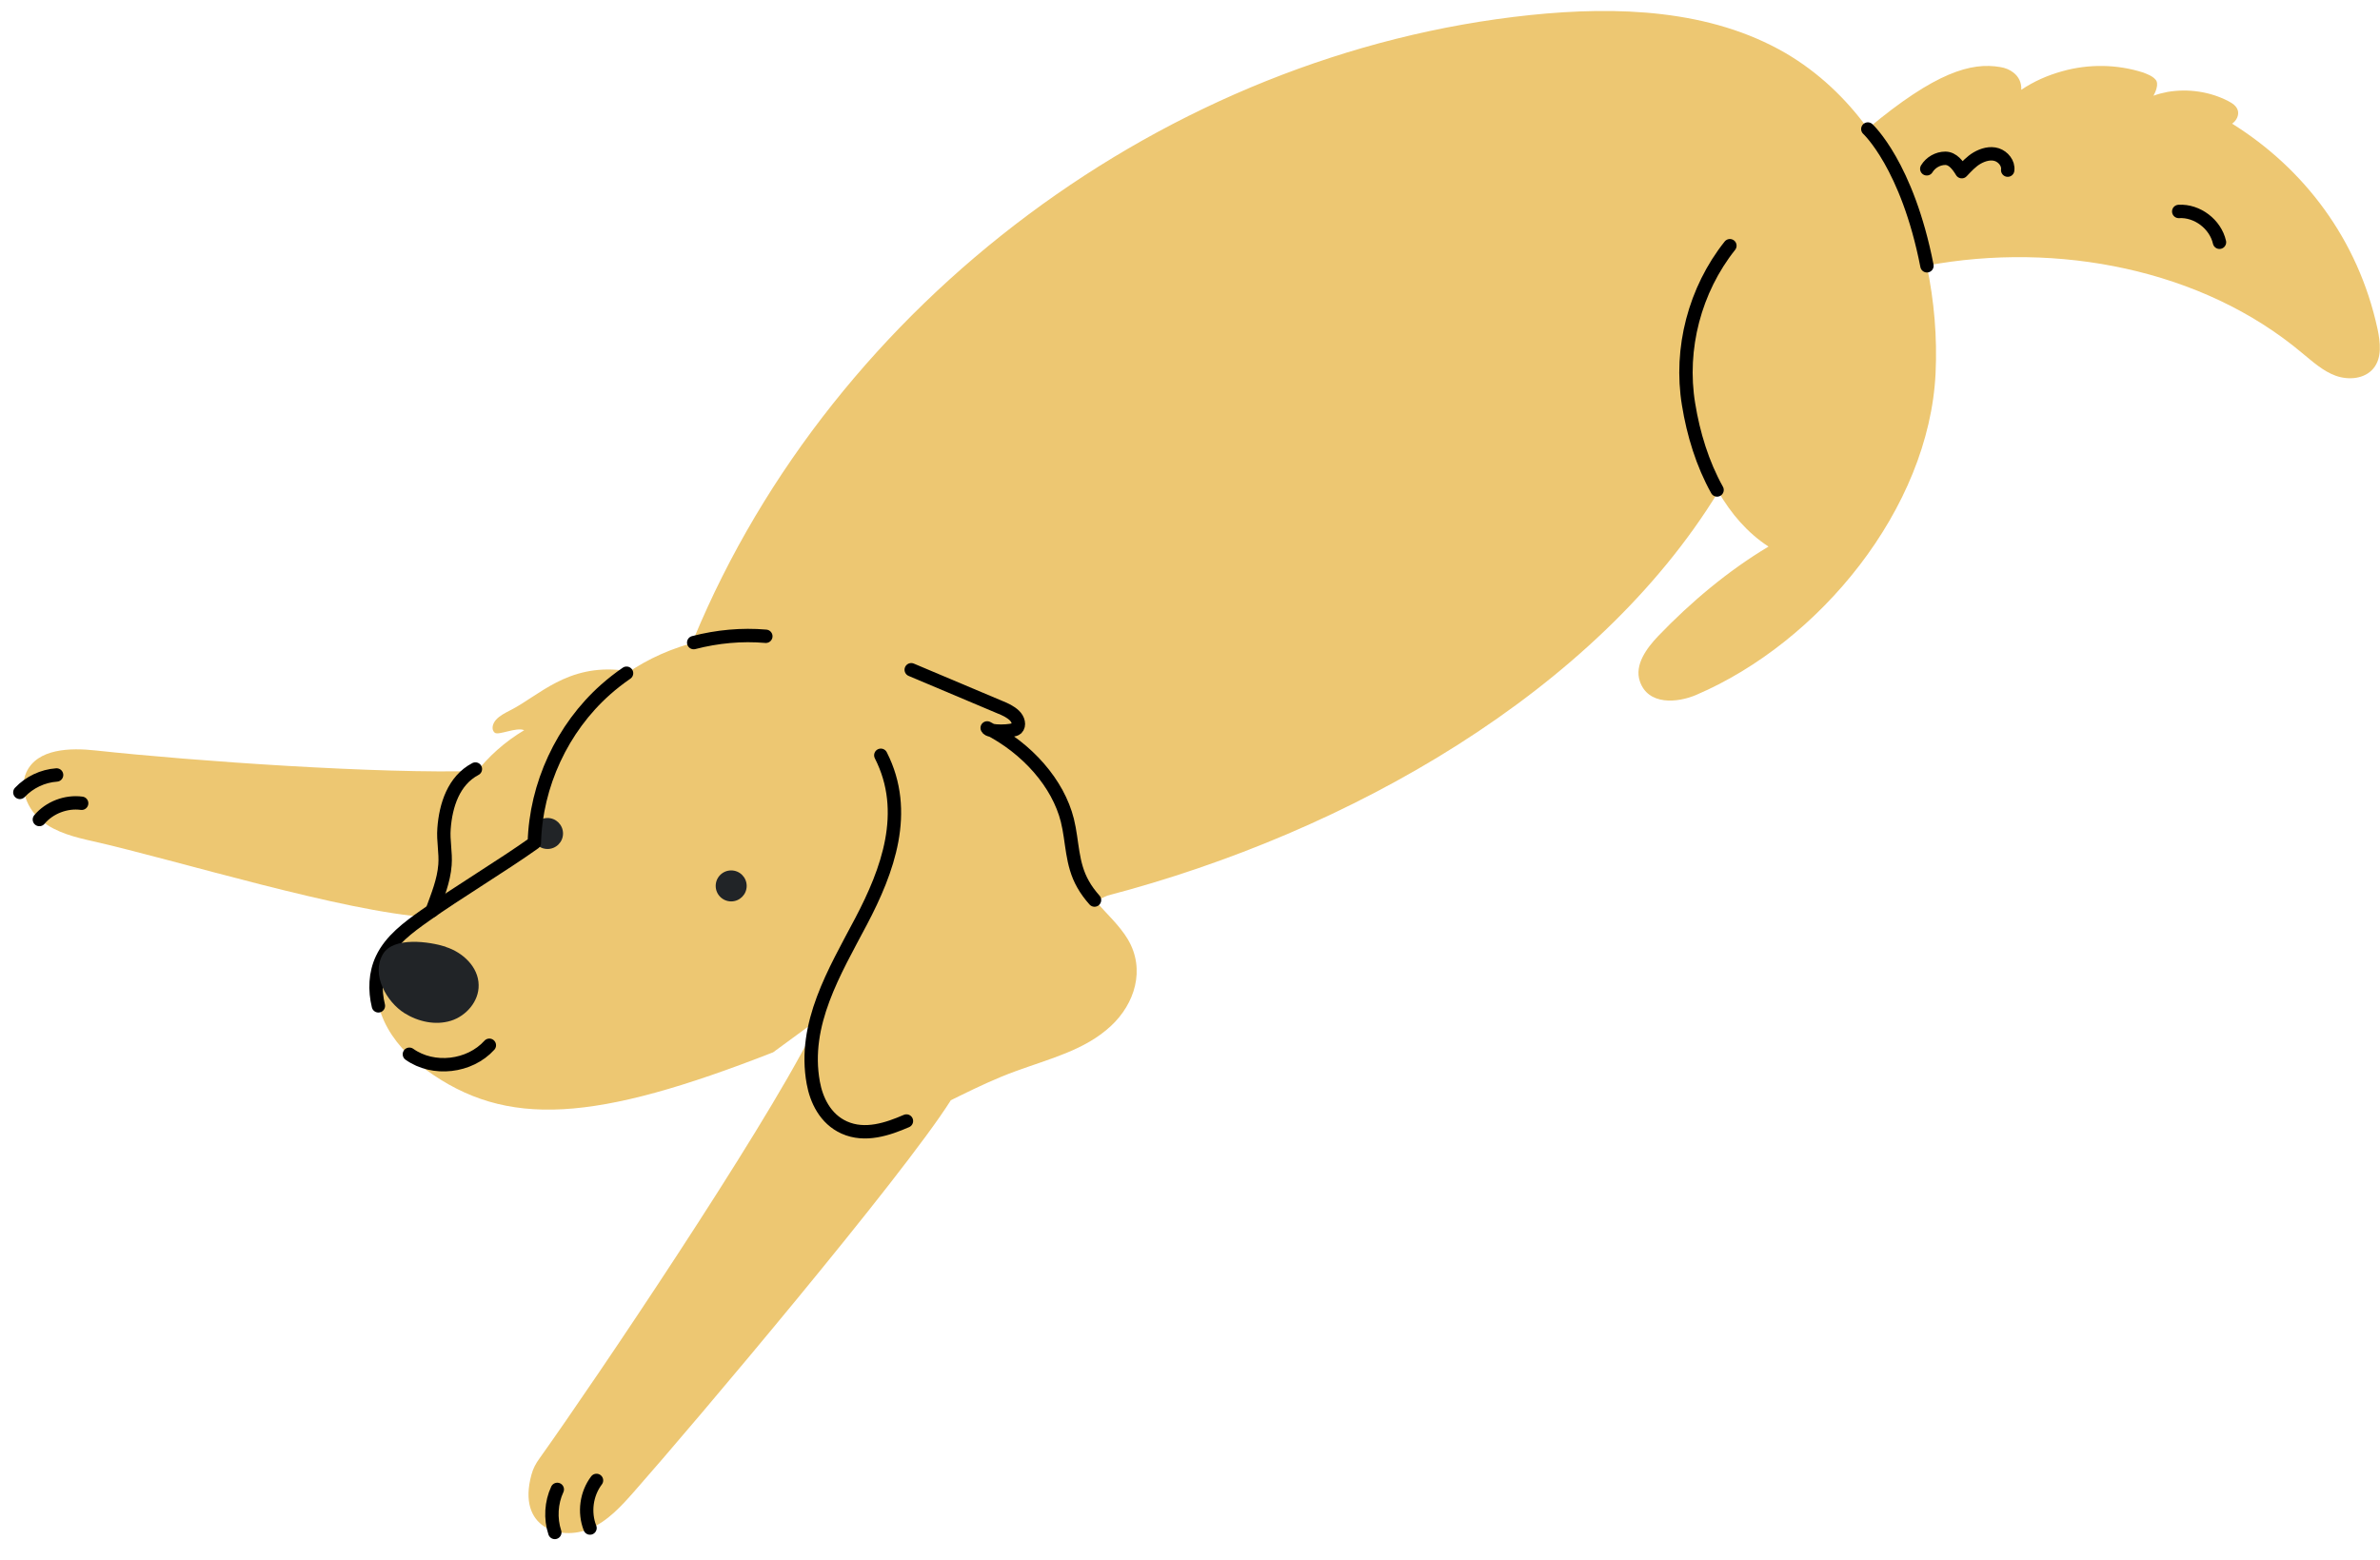 <svg width="90" height="59" viewBox="0 0 90 59" fill="none" xmlns="http://www.w3.org/2000/svg">
<path d="M30.674 39.137C28.75 42.935 22.578 52.109 20.401 55.162C20.263 55.35 20.155 55.553 20.097 55.777C19.54 57.803 21.197 58.287 22.296 57.824C22.984 57.535 23.497 56.963 23.989 56.406C26.247 53.845 34.125 44.512 35.949 41.626" fill="#EDC772"/>
<path d="M22.311 57.795C22.079 57.202 22.173 56.5 22.557 55.994L22.311 57.795Z" fill="#EDC772"/>
<path d="M20.98 57.962C20.806 57.434 20.842 56.833 21.074 56.334L20.98 57.962Z" fill="#EDC772"/>
<path d="M22.311 57.795C22.079 57.202 22.173 56.5 22.557 55.994" stroke="black" stroke-width="0.506" stroke-linecap="round" stroke-linejoin="round"/>
<path d="M20.98 57.962C20.806 57.434 20.842 56.833 21.074 56.334" stroke="black" stroke-width="0.506" stroke-linecap="round" stroke-linejoin="round"/>
<path d="M18.107 29.16C14.345 29.275 7.371 28.791 3.63 28.386C2.647 28.277 1.409 28.313 0.997 29.21C0.708 29.847 1.048 30.628 1.59 31.062C2.14 31.497 2.849 31.67 3.529 31.822C6.662 32.531 13 34.492 16.205 34.694" fill="#EDC772"/>
<path d="M1.489 30.997C1.872 30.541 2.502 30.303 3.088 30.382" stroke="black" stroke-width="0.506" stroke-linecap="round" stroke-linejoin="round"/>
<path d="M0.751 29.97C1.113 29.587 1.619 29.348 2.14 29.312" stroke="black" stroke-width="0.506" stroke-linecap="round" stroke-linejoin="round"/>
<path d="M14.331 38.08C14.381 38.269 14.447 38.449 14.526 38.623C14.866 39.361 15.445 39.969 16.096 40.453C19.156 42.689 22.506 42.436 29.235 39.802L30.638 38.775C30.638 38.775 30.175 44.288 34.277 42.407C35.659 41.814 36.954 41.047 38.379 40.526C39.696 40.041 41.027 39.723 42.011 38.804C42.908 37.972 43.328 36.67 42.648 35.526C42.337 35.006 41.845 34.557 41.425 34.08L41.867 33.877C51.026 31.482 60.359 26.15 64.975 18.604H64.982C65.459 19.422 66.074 20.152 66.877 20.673C65.351 21.585 63.94 22.771 62.71 24.052C62.262 24.522 61.806 25.145 62.008 25.759C62.312 26.686 63.434 26.591 64.15 26.28C68.795 24.291 72.948 19.248 73.194 14.119C73.259 12.766 73.143 11.384 72.861 10.045C77.795 9.127 83.279 10.176 87.055 13.352C87.453 13.677 87.844 14.039 88.329 14.213C88.814 14.386 89.421 14.336 89.754 13.931C90.08 13.533 90.014 12.947 89.906 12.44C89.175 9.054 87.121 6.37 84.407 4.677C84.567 4.569 84.675 4.366 84.624 4.178C84.574 4.004 84.415 3.903 84.248 3.816C83.554 3.462 82.743 3.346 81.969 3.476C81.781 3.512 81.608 3.556 81.434 3.621C81.47 3.549 81.528 3.44 81.55 3.339C81.586 3.216 81.579 3.078 81.513 3.013C81.398 2.876 81.217 2.811 81.05 2.745C80.059 2.427 78.981 2.413 77.983 2.695C77.433 2.847 76.905 3.078 76.435 3.397C76.449 3.114 76.333 2.897 76.138 2.745C76.001 2.637 75.827 2.565 75.639 2.536C74.546 2.348 73.194 2.724 70.632 4.865C69.8 3.722 68.766 2.738 67.521 2.008C64.664 0.351 61.162 0.228 57.877 0.568C44.146 2 31.528 11.398 26.239 24.153L26.391 24.269C25.436 24.501 24.517 24.906 23.707 25.463L23.541 25.354C21.45 25.108 20.372 26.324 19.294 26.866C19.099 26.968 18.896 27.069 18.759 27.221C18.621 27.373 18.57 27.597 18.708 27.713C18.845 27.829 19.533 27.489 19.822 27.619C18.353 28.494 17.283 29.898 17.029 31.309C16.95 31.735 16.943 32.162 16.899 32.589C16.899 32.589 16.762 33.428 16.226 34.521C16.226 34.521 13.398 35.664 14.338 38.066L14.331 38.08Z" fill="#EDC772"/>
<path d="M27.65 34.094C27.974 34.094 28.236 33.831 28.236 33.508C28.236 33.184 27.974 32.922 27.65 32.922C27.326 32.922 27.064 33.184 27.064 33.508C27.064 33.831 27.326 34.094 27.65 34.094Z" fill="#212427"/>
<path d="M20.705 32.111C21.028 32.111 21.291 31.849 21.291 31.526C21.291 31.202 21.028 30.939 20.705 30.939C20.381 30.939 20.119 31.202 20.119 31.526C20.119 31.849 20.381 32.111 20.705 32.111Z" fill="#212427"/>
<path d="M23.693 25.463C23.418 25.651 23.15 25.861 22.897 26.085C21.262 27.539 20.263 29.688 20.206 31.88C19.019 32.727 17.261 33.783 16.074 34.629C15.438 35.078 14.779 35.563 14.447 36.264C14.186 36.814 14.164 37.451 14.309 38.044" stroke="black" stroke-width="0.506" stroke-linecap="round" stroke-linejoin="round"/>
<path d="M28.96 24.066C28.048 23.987 27.122 24.074 26.232 24.305" stroke="black" stroke-width="0.506" stroke-linecap="round" stroke-linejoin="round"/>
<path d="M65.416 9.293C64.092 10.957 63.506 13.185 63.853 15.291C64.034 16.412 64.381 17.548 64.931 18.532" stroke="black" stroke-width="0.506" stroke-linecap="round" stroke-linejoin="round"/>
<path d="M16.856 35.816C17.5 36.019 18.093 36.575 18.1 37.256C18.115 37.871 17.63 38.428 17.051 38.608C16.465 38.789 15.814 38.645 15.293 38.319C14.627 37.9 14.02 36.865 14.483 36.084C14.881 35.418 16.241 35.613 16.856 35.809V35.816Z" fill="#212427"/>
<path d="M41.389 34.043C41.223 33.855 41.071 33.653 40.955 33.443C40.514 32.669 40.564 31.837 40.362 31.026C40.014 29.637 38.857 28.306 37.33 27.532C37.374 27.706 38.322 27.677 38.444 27.554C38.568 27.431 38.51 27.206 38.358 27.062C38.206 26.917 38.003 26.823 37.801 26.743C36.686 26.273 35.572 25.803 34.458 25.332" stroke="black" stroke-width="0.506" stroke-linecap="round" stroke-linejoin="round"/>
<path d="M33.308 28.567C34.4 30.708 33.568 32.937 32.563 34.847C31.557 36.757 30.349 38.732 30.754 40.953C30.87 41.597 31.202 42.32 31.926 42.646C32.715 43 33.575 42.704 34.277 42.4" stroke="black" stroke-width="0.506" stroke-linecap="round" stroke-linejoin="round"/>
<path d="M16.342 34.441C16.545 33.884 16.783 33.312 16.827 32.712C16.863 32.249 16.754 31.8 16.791 31.337C16.856 30.462 17.152 29.521 17.977 29.087" stroke="black" stroke-width="0.506" stroke-linecap="round" stroke-linejoin="round"/>
<path d="M15.481 39.875C16.386 40.519 17.76 40.359 18.505 39.535" stroke="black" stroke-width="0.506" stroke-linecap="round" stroke-linejoin="round"/>
<path d="M75.921 6.435C75.957 6.182 75.755 5.929 75.509 5.849C75.263 5.77 74.988 5.849 74.763 5.979C74.539 6.11 74.365 6.305 74.185 6.493C74.04 6.254 73.845 5.987 73.562 5.987C73.28 5.987 73.005 6.146 72.861 6.385" stroke="black" stroke-width="0.506" stroke-linecap="round" stroke-linejoin="round"/>
<path d="M83.93 9.163C83.778 8.483 83.091 7.955 82.389 7.998" stroke="black" stroke-width="0.506" stroke-linecap="round" stroke-linejoin="round"/>
<path d="M70.632 4.88C70.632 4.88 72.123 6.247 72.868 10.053" stroke="black" stroke-width="0.506" stroke-linecap="round" stroke-linejoin="round"/>
</svg>

